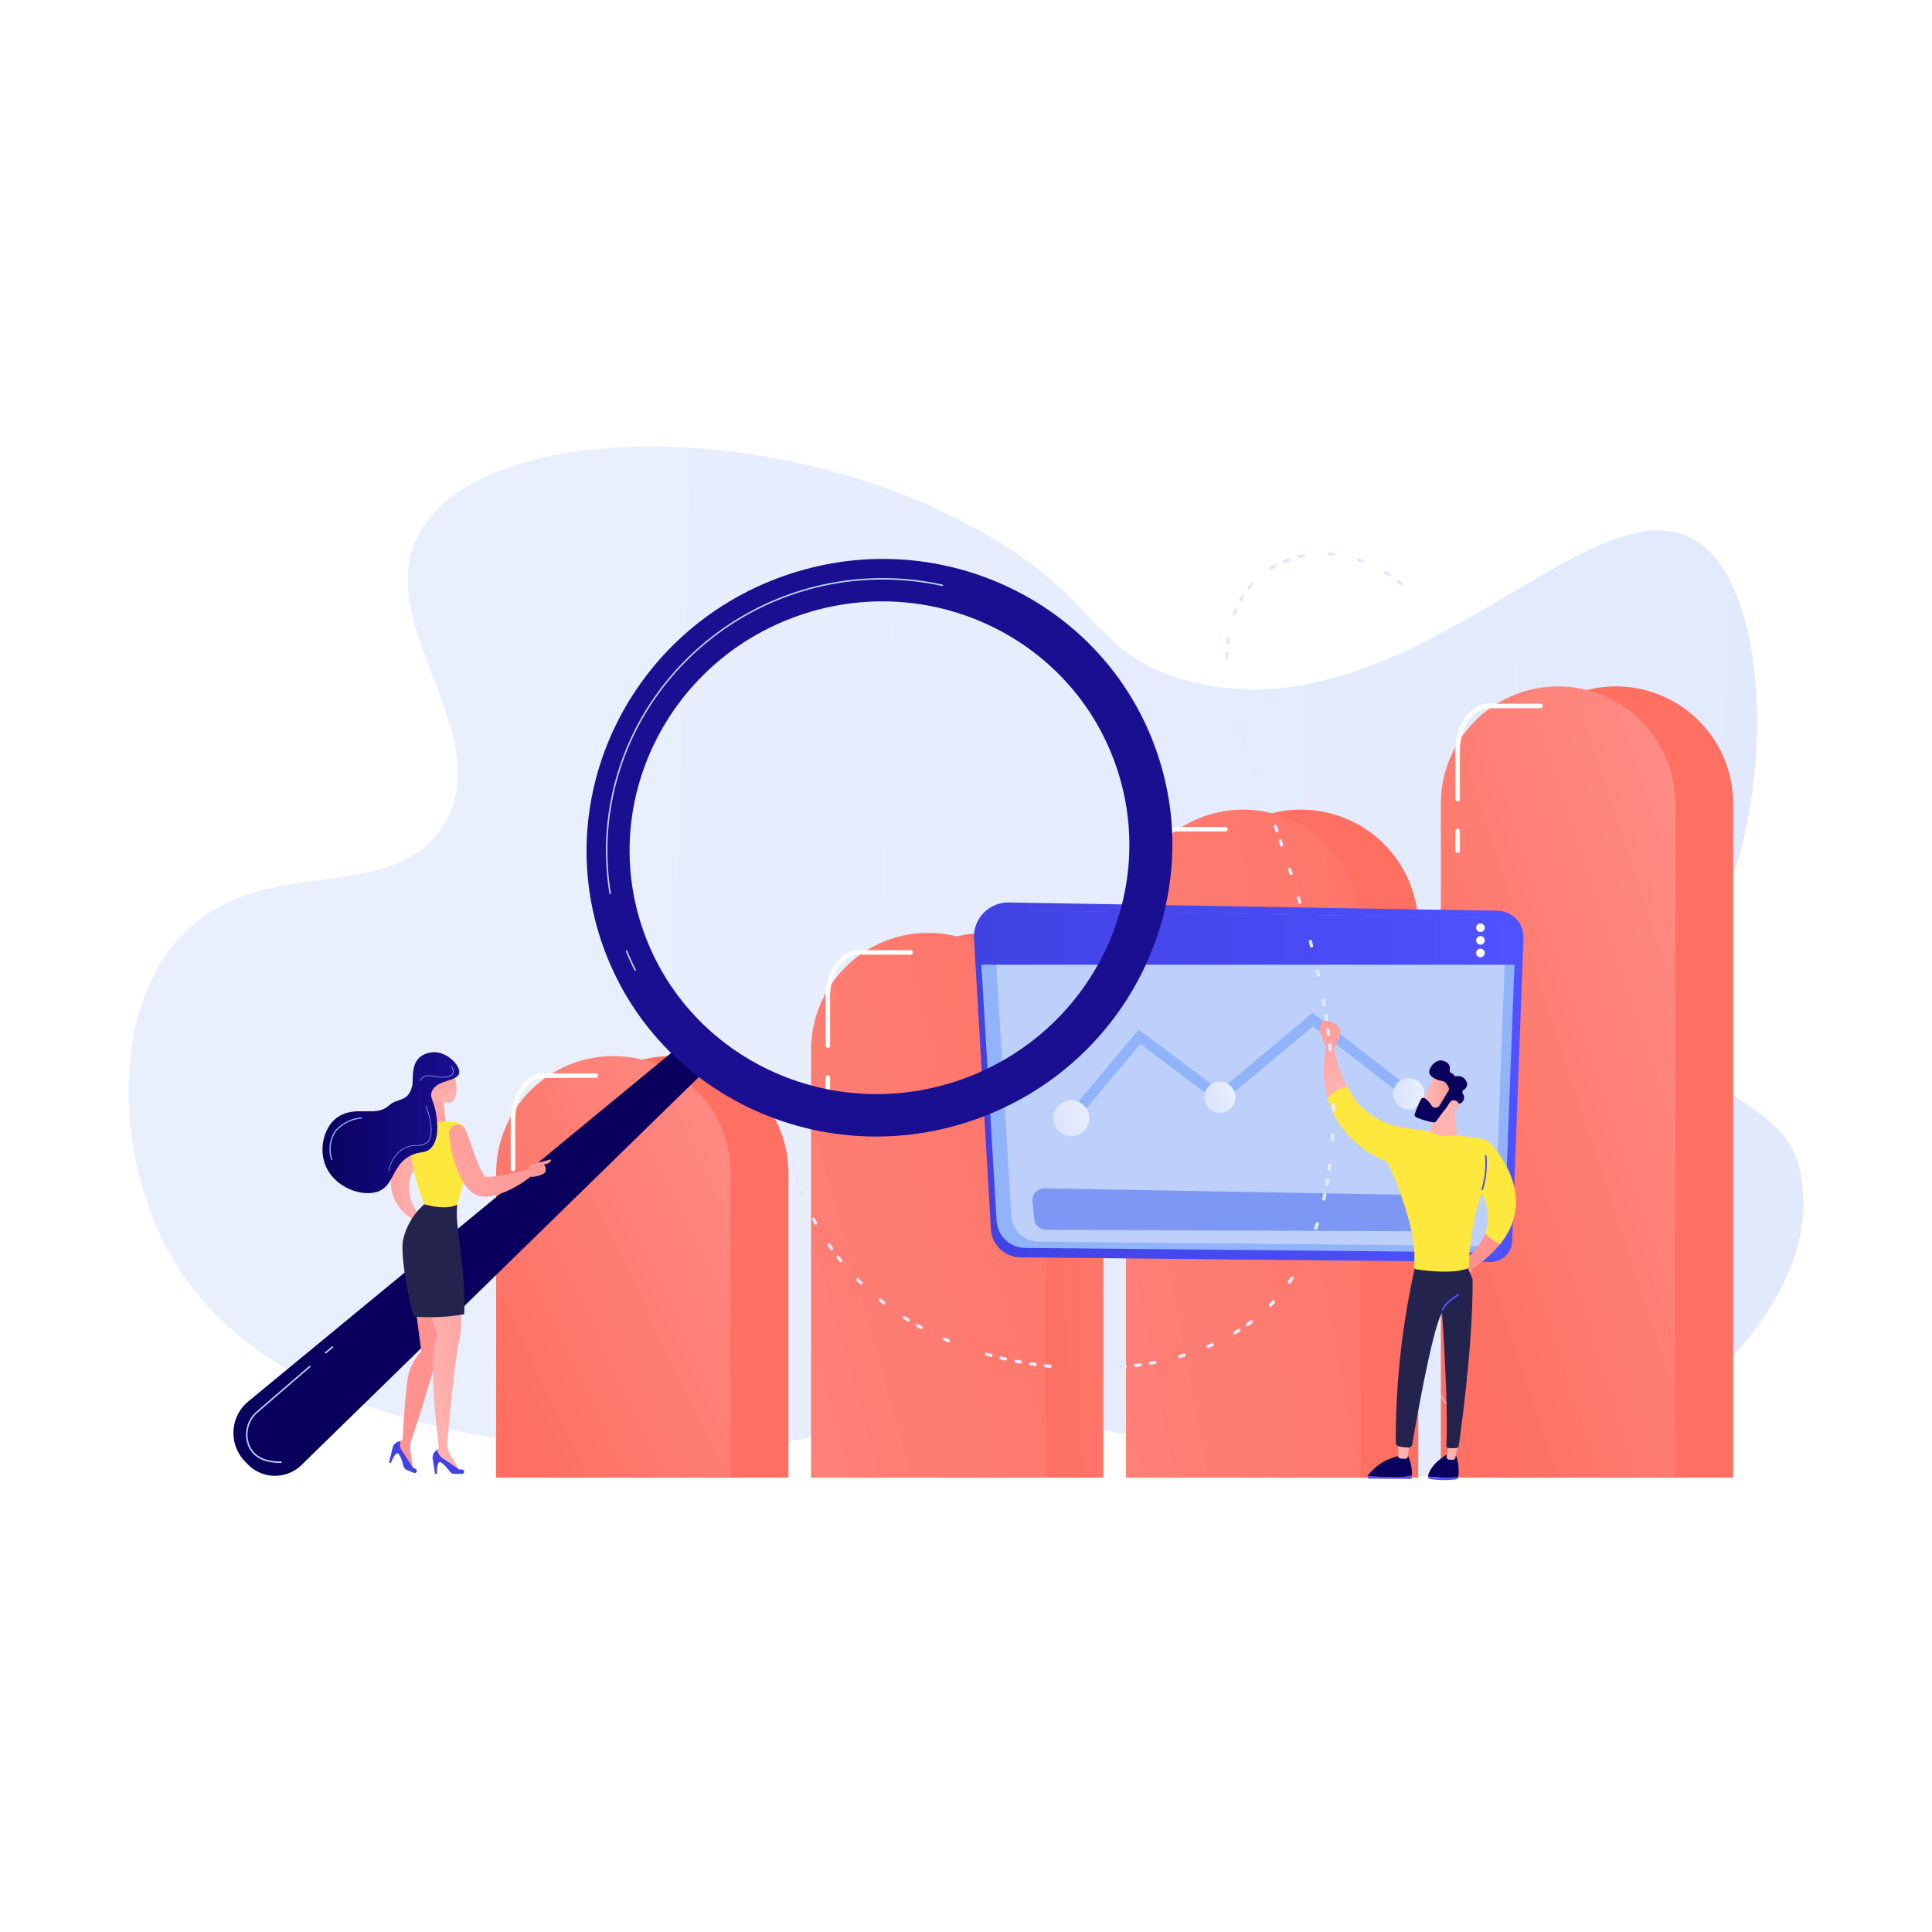 <svg xmlns="http://www.w3.org/2000/svg" xmlns:xlink="http://www.w3.org/1999/xlink" width="300" height="300" viewBox="0 0 300 300">
  <rect x="0" y="0" width="300" height="300" fill="#808080" stroke="none"/>
  <defs>
    <linearGradient id="linear-gradient" x1="1.703" y1="0.524" x2="0.272" y2="0.495" gradientUnits="objectBoundingBox">
      <stop offset="0" stop-color="#dae3fe"/>
      <stop offset="1" stop-color="#e9effd"/>
    </linearGradient>
    <linearGradient id="linear-gradient-2" x1="1.042" y1="0.488" x2="3.092" y2="0.43" gradientUnits="objectBoundingBox">
      <stop offset="0" stop-color="#fe7062"/>
      <stop offset="1" stop-color="#ff928e"/>
    </linearGradient>
    <linearGradient id="linear-gradient-3" x1="0.168" y1="0.9" x2="1.108" y2="-0.154" xlink:href="#linear-gradient-2"/>
    <linearGradient id="linear-gradient-4" x1="0.975" y1="0.48" x2="2.788" y2="0.384" xlink:href="#linear-gradient-2"/>
    <linearGradient id="linear-gradient-5" x1="0.094" y1="0.894" x2="1.252" y2="-0.108" xlink:href="#linear-gradient-2"/>
    <linearGradient id="linear-gradient-6" x1="1.022" y1="0.486" x2="2.993" y2="0.42" xlink:href="#linear-gradient-2"/>
    <linearGradient id="linear-gradient-7" x1="1.685" y1="-0.108" x2="-2.09" y2="1.915" xlink:href="#linear-gradient-2"/>
    <linearGradient id="linear-gradient-8" x1="0.696" y1="0.496" x2="2.588" y2="0.418" xlink:href="#linear-gradient-2"/>
    <linearGradient id="linear-gradient-9" x1="1.504" y1="-0.127" x2="-1.688" y2="1.971" xlink:href="#linear-gradient-2"/>
    <linearGradient id="linear-gradient-10" y1="0.5" x2="1" y2="0.5" gradientUnits="objectBoundingBox">
      <stop offset="0" stop-color="#4042e2"/>
      <stop offset="1" stop-color="#4f52ff"/>
    </linearGradient>
    <linearGradient id="linear-gradient-12" x1="0" y1="0.5" x2="1" y2="0.5" xlink:href="#linear-gradient"/>
    <linearGradient id="linear-gradient-17" x1="273.794" y1="0.5" x2="274.794" y2="0.5" gradientUnits="objectBoundingBox">
      <stop offset="0" stop-color="#09005d"/>
      <stop offset="1" stop-color="#1a0f91"/>
    </linearGradient>
    <linearGradient id="linear-gradient-18" x1="280.868" y1="-12.942" x2="277.169" y2="11.13" xlink:href="#linear-gradient-10"/>
    <linearGradient id="linear-gradient-19" x1="203.545" y1="0.5" x2="204.545" y2="0.5" gradientUnits="objectBoundingBox">
      <stop offset="0" stop-color="#ff928e"/>
      <stop offset="1" stop-color="#feb3b1"/>
    </linearGradient>
    <linearGradient id="linear-gradient-20" x1="725.144" y1="-0.843" x2="724.638" y2="2.39" xlink:href="#linear-gradient-19"/>
    <linearGradient id="linear-gradient-21" x1="192.918" y1="-5.387" x2="190.401" y2="17.679" xlink:href="#linear-gradient-10"/>
    <linearGradient id="linear-gradient-22" x1="192.625" y1="0.5" x2="193.625" y2="0.5" xlink:href="#linear-gradient-17"/>
    <linearGradient id="linear-gradient-23" x1="745.218" y1="-0.224" x2="744.703" y2="2.539" xlink:href="#linear-gradient-19"/>
    <linearGradient id="linear-gradient-24" x1="111.648" y1="-0.312" x2="109.202" y2="1.239" gradientUnits="objectBoundingBox">
      <stop offset="0" stop-color="#24234e"/>
      <stop offset="1" stop-color="#24234e"/>
    </linearGradient>
    <linearGradient id="linear-gradient-25" x1="45.6" y1="-0.048" x2="44.671" y2="2.025" gradientUnits="objectBoundingBox">
      <stop offset="0" stop-color="#ffe83e"/>
      <stop offset="1" stop-color="#ffe83e"/>
    </linearGradient>
    <linearGradient id="linear-gradient-26" x1="0.085" y1="-1.012" x2="0.524" y2="0.756" xlink:href="#linear-gradient-19"/>
    <linearGradient id="linear-gradient-27" x1="0.313" y1="-0.741" x2="0.81" y2="2.063" xlink:href="#linear-gradient-19"/>
    <linearGradient id="linear-gradient-28" x1="307.857" y1="-0.222" x2="307.039" y2="2.966" xlink:href="#linear-gradient-19"/>
    <linearGradient id="linear-gradient-29" x1="1.043" y1="0.541" x2="0.307" y2="0.485" xlink:href="#linear-gradient-19"/>
    <linearGradient id="linear-gradient-30" x1="60.149" y1="81.792" x2="61.055" y2="81.792" xlink:href="#linear-gradient-17"/>
    <linearGradient id="linear-gradient-31" x1="238.294" y1="409.328" x2="240.751" y2="406.679" xlink:href="#linear-gradient-19"/>
    <linearGradient id="linear-gradient-33" x1="493.597" y1="-0.866" x2="492.674" y2="0.839" xlink:href="#linear-gradient-10"/>
    <linearGradient id="linear-gradient-34" x1="3.934" y1="0.379" x2="5.139" y2="0.379" xlink:href="#linear-gradient-17"/>
    <linearGradient id="linear-gradient-35" x1="-1.646" y1="0.843" x2="-0.644" y2="0.843" xlink:href="#linear-gradient-17"/>
    <linearGradient id="linear-gradient-36" x1="1.169" y1="0.014" x2="2.776" y2="-1.056" xlink:href="#linear-gradient-19"/>
    <linearGradient id="linear-gradient-37" x1="1.889" y1="-0.242" x2="0.262" y2="0.699" xlink:href="#linear-gradient-19"/>
    <linearGradient id="linear-gradient-38" x1="0" y1="0.5" x2="1" y2="0.5" xlink:href="#linear-gradient-19"/>
    <linearGradient id="linear-gradient-39" x1="-103.974" y1="-1.451" x2="-104.816" y2="0.424" xlink:href="#linear-gradient-10"/>
    <linearGradient id="linear-gradient-40" x1="-172.635" y1="-32.892" x2="-173.591" y2="-31.482" xlink:href="#linear-gradient-10"/>
    <linearGradient id="linear-gradient-41" x1="0.229" y1="0.982" x2="-0.886" y2="2.415" xlink:href="#linear-gradient-24"/>
    <linearGradient id="linear-gradient-42" x1="0.477" y1="1.545" x2="0.547" y2="-0.091" xlink:href="#linear-gradient-19"/>
    <linearGradient id="linear-gradient-43" x1="3.232" y1="-4.204" x2="1.927" y2="-2.024" xlink:href="#linear-gradient-25"/>
    <linearGradient id="linear-gradient-44" x1="1.205" y1="-0.089" x2="-1.004" y2="1.396" xlink:href="#linear-gradient-19"/>
    <linearGradient id="linear-gradient-45" x1="1.763" y1="-0.515" x2="-5.935" y2="5.655" xlink:href="#linear-gradient-19"/>
    <linearGradient id="linear-gradient-46" x1="0.206" y1="-0.318" x2="0.746" y2="1.066" xlink:href="#linear-gradient-19"/>
    <linearGradient id="linear-gradient-47" x1="0" y1="0.5" x2="1" y2="0.5" xlink:href="#linear-gradient-17"/>
    <linearGradient id="linear-gradient-49" x1="0" y1="0.5" x2="1" y2="0.5" xlink:href="#linear-gradient"/>
    <linearGradient id="linear-gradient-50" x1="0" y1="0.5" x2="1" y2="0.5" xlink:href="#linear-gradient"/>
    <linearGradient id="linear-gradient-51" x1="0" y1="0.5" x2="1" y2="0.5" xlink:href="#linear-gradient"/>
    <linearGradient id="linear-gradient-55" x1="0" y1="0.5" x2="1" y2="0.5" xlink:href="#linear-gradient"/>
    <linearGradient id="linear-gradient-70" x1="0" y1="0.5" x2="1" y2="0.5" xlink:href="#linear-gradient"/>
    <linearGradient id="linear-gradient-71" x1="0" y1="0.5" x2="1" y2="0.5" xlink:href="#linear-gradient"/>
    <linearGradient id="linear-gradient-72" x1="0" y1="0.5" x2="1" y2="0.5" xlink:href="#linear-gradient"/>
    <linearGradient id="linear-gradient-79" x1="0" y1="0.5" x2="1" y2="0.5" xlink:href="#linear-gradient"/>
    <linearGradient id="linear-gradient-96" x1="0" y1="0.5" x2="1" y2="0.5" xlink:href="#linear-gradient"/>
    <linearGradient id="linear-gradient-98" x1="0" y1="0.5" x2="1" y2="0.5" xlink:href="#linear-gradient"/>
    <linearGradient id="linear-gradient-100" x1="0" y1="0.5" x2="1" y2="0.5" xlink:href="#linear-gradient"/>
    <linearGradient id="linear-gradient-111" x1="0" y1="0.5" x2="1" y2="0.5" xlink:href="#linear-gradient"/>
    <linearGradient id="linear-gradient-142" x1="0" y1="0.5" x2="1" y2="0.5" xlink:href="#linear-gradient"/>
    <linearGradient id="linear-gradient-144" x1="0" y1="0.5" x2="1" y2="0.5" xlink:href="#linear-gradient"/>
    <linearGradient id="linear-gradient-148" x1="0" y1="0.5" x2="1" y2="0.5" xlink:href="#linear-gradient"/>
    <clipPath id="clip-discover">
      <rect width="300" height="300"/>
    </clipPath>
  </defs>
  <g id="discover" clip-path="url(#clip-discover)">
    <rect width="300" height="300" fill="#fff"/>
    <g id="Illustration" transform="translate(-112.529 -316.675)">
      <path id="Path_1220" data-name="Path 1220" d="M205.114,541.957c33.4,3.388,35.973-8.7,71.633-4.276,22.23,2.754,27.784,8.262,51.32,8.2,15.72-.044,31.135-.3,44.9-10.691,3.133-2.365,23.575-18.384,18.888-37.42-2.351-9.55-13.6-9.515-16.75-19.6-2.58-8.262,2.627-14.27,6.059-23.878,6.63-18.561,5.718-46.273-4.99-53.458-16.158-10.842-45.378,31.268-79.83,21.383-14.435-4.142-12.658-12.5-31.718-23.165-32.007-17.915-77.421-16.972-86.958.356-7.8,14.183,12.7,31.573,3.564,45.617-8.292,12.75-28.509,3.52-40.984,17.463-10.682,11.939-9.387,33.827-1.782,48.112C152.315,536.6,188.6,540.281,205.114,541.957Z" transform="translate(0 0)" fill="url(#linear-gradient)"/>
      <path id="Rectangle_83" data-name="Rectangle 83" d="M18.206,0h0A18.206,18.206,0,0,1,36.413,18.206V122.86a0,0,0,0,1,0,0H0a0,0,0,0,1,0,0V18.206A18.206,18.206,0,0,1,18.206,0Z" transform="translate(345.242 423.26)" fill="url(#linear-gradient-2)"/>
      <path id="Rectangle_84" data-name="Rectangle 84" d="M18.206,0h0A18.207,18.207,0,0,1,36.413,18.207V122.86a0,0,0,0,1,0,0H0a0,0,0,0,1,0,0V18.206A18.206,18.206,0,0,1,18.206,0Z" transform="translate(336.265 423.26)" fill="url(#linear-gradient-3)"/>
      <path id="Rectangle_85" data-name="Rectangle 85" d="M18.206,0h0A18.207,18.207,0,0,1,36.413,18.207V65.457a0,0,0,0,1,0,0H0a0,0,0,0,1,0,0V18.206A18.206,18.206,0,0,1,18.206,0Z" transform="translate(198.547 480.664)" fill="url(#linear-gradient-4)"/>
      <path id="Rectangle_86" data-name="Rectangle 86" d="M18.206,0h0A18.206,18.206,0,0,1,36.413,18.206V65.457a0,0,0,0,1,0,0H0a0,0,0,0,1,0,0V18.206A18.206,18.206,0,0,1,18.206,0Z" transform="translate(189.57 480.664)" fill="url(#linear-gradient-5)"/>
      <path id="Path_1221" data-name="Path 1221" d="M1190.484,606.235a.35.35,0,0,1-.35-.35v-7.552c0-4.014,2.329-7.281,5.192-7.281h8.007a.35.35,0,1,1,0,.7h-8.007c-2.477,0-4.492,2.952-4.492,6.58v7.552A.35.35,0,0,1,1190.484,606.235Z" transform="translate(-851.609 -165.107)" fill="#fff"/>
      <path id="Path_1222" data-name="Path 1222" d="M1190.484,694.484a.35.35,0,0,1-.35-.35v-3.077a.35.35,0,1,1,.7,0v3.077A.35.35,0,0,1,1190.484,694.484Z" transform="translate(-851.609 -245.348)" fill="#fff"/>
      <path id="Path_1223" data-name="Path 1223" d="M1190.282,1082.818a14.282,14.282,0,0,1-1.86-10.991l.112.035a14.161,14.161,0,0,0,1.847,10.894Z" transform="translate(-849.918 -552.227)" fill="#dce5fe"/>
      <path id="Path_1224" data-name="Path 1224" d="M1173.27,1097.612c-4.25-5.411-1.522-12.562-1.494-12.633l.11.043c-.028.071-2.731,7.16,1.477,12.517Z" transform="translate(-836.112 -562.817)" fill="#dce5fe"/>
      <path id="Path_1225" data-name="Path 1225" d="M1159.173,1115.944a11.553,11.553,0,0,1-2.276-8.621,18.223,18.223,0,0,1,1.071-4.625l.109.045c-.032.078-3.178,7.922,1.186,13.126Z" transform="translate(-824.786 -577.084)" fill="#dce5fe"/>
      <path id="Rectangle_87" data-name="Rectangle 87" d="M18.206,0h0A18.206,18.206,0,0,1,36.413,18.206v85.519a0,0,0,0,1,0,0H0a0,0,0,0,1,0,0V18.206A18.206,18.206,0,0,1,18.206,0Z" transform="translate(296.344 442.395)" fill="url(#linear-gradient-6)"/>
      <path id="Rectangle_88" data-name="Rectangle 88" d="M18.206,0h0A18.207,18.207,0,0,1,36.413,18.207v85.519a0,0,0,0,1,0,0H0a0,0,0,0,1,0,0V18.206A18.206,18.206,0,0,1,18.206,0Z" transform="translate(287.366 442.395)" fill="url(#linear-gradient-7)"/>
      <path id="Path_1226" data-name="Path 1226" d="M939.462,704.464a.35.35,0,0,1-.35-.35v-7.551c0-4.015,2.329-7.281,5.192-7.281h8.007a.35.35,0,1,1,0,.7H944.3c-2.477,0-4.492,2.952-4.492,6.58v7.551A.35.35,0,0,1,939.462,704.464Z" transform="translate(-649.484 -244.2)" fill="#fff"/>
      <path id="Path_1227" data-name="Path 1227" d="M939.462,792.712a.35.35,0,0,1-.35-.35v-3.077a.35.35,0,1,1,.7,0v3.077A.35.35,0,0,1,939.462,792.712Z" transform="translate(-649.484 -324.441)" fill="#fff"/>
      <path id="Rectangle_89" data-name="Rectangle 89" d="M18.206,0h0A18.206,18.206,0,0,1,36.413,18.206V84.591a0,0,0,0,1,0,0H0a0,0,0,0,1,0,0V18.206A18.206,18.206,0,0,1,18.206,0Z" transform="translate(247.446 461.529)" fill="url(#linear-gradient-8)"/>
      <path id="Rectangle_90" data-name="Rectangle 90" d="M18.206,0h0A18.206,18.206,0,0,1,36.413,18.206V84.591a0,0,0,0,1,0,0H0a0,0,0,0,1,0,0V18.206A18.206,18.206,0,0,1,18.206,0Z" transform="translate(238.468 461.529)" fill="url(#linear-gradient-9)"/>
      <path id="Path_1228" data-name="Path 1228" d="M688.438,802.691a.35.35,0,0,1-.35-.35v-7.552c0-4.015,2.329-7.28,5.192-7.28h8.007a.35.35,0,0,1,0,.7H693.28c-2.477,0-4.492,2.952-4.492,6.58v7.552A.35.35,0,0,1,688.438,802.691Z" transform="translate(-447.359 -323.294)" fill="#fff"/>
      <path id="Path_1229" data-name="Path 1229" d="M688.438,890.94a.35.35,0,0,1-.35-.35v-3.077a.35.35,0,1,1,.7,0v3.077A.35.35,0,0,1,688.438,890.94Z" transform="translate(-447.359 -403.535)" fill="#fff"/>
      <path id="Path_1230" data-name="Path 1230" d="M437.416,900.918a.35.35,0,0,1-.35-.35v-7.552c0-4.015,2.329-7.281,5.193-7.281h8.007a.35.35,0,1,1,0,.7h-8.007c-2.477,0-4.492,2.952-4.492,6.58v7.552A.35.35,0,0,1,437.416,900.918Z" transform="translate(-245.236 -402.386)" fill="#fff"/>
      <path id="Path_1231" data-name="Path 1231" d="M437.416,989.167a.35.35,0,0,1-.35-.35V985.74a.35.35,0,0,1,.7,0v3.077A.35.35,0,0,1,437.416,989.167Z" transform="translate(-245.236 -482.628)" fill="#fff"/>
      <path id="Path_1232" data-name="Path 1232" d="M887.7,750.791l-76-1.284a5.326,5.326,0,0,0-5.334,5.7l2.616,44.986a4.634,4.634,0,0,0,4.533,4.414l73.052.722a3.37,3.37,0,0,0,3.364-3.283l1.748-46.951A4.106,4.106,0,0,0,887.7,750.791Z" transform="translate(-542.588 -292.694)" fill="url(#linear-gradient-10)"/>
      <path id="Path_1233" data-name="Path 1233" d="M890.491,756.933l-74.014-1.222a5.119,5.119,0,0,0-5.195,5.423l2.548,42.8a4.465,4.465,0,0,0,4.415,4.2l71.146.687a3.247,3.247,0,0,0,3.276-3.123l1.7-44.669A3.945,3.945,0,0,0,890.491,756.933Z" transform="translate(-546.548 -297.689)" fill="#91b3fa"/>
      <path id="Path_1234" data-name="Path 1234" d="M899.025,764.747l-70.479-1.164a4.875,4.875,0,0,0-4.946,5.164l2.426,40.755a4.252,4.252,0,0,0,4.2,4l67.748.654a3.092,3.092,0,0,0,3.12-2.974l1.621-42.535A3.757,3.757,0,0,0,899.025,764.747Z" transform="translate(-556.467 -304.028)" fill="#bdd0fb"/>
      <path id="Path_1235" data-name="Path 1235" d="M815.509,755.529l74.325,1.227a3.962,3.962,0,0,1,3.893,4.112l-.12,3.149H810.474l-.181-3.043A5.14,5.14,0,0,1,815.509,755.529Z" transform="translate(-545.752 -297.543)" fill="url(#linear-gradient-10)"/>
      <path id="Path_1236" data-name="Path 1236" d="M1206.661,766.881a.668.668,0,1,0,.668-.668A.668.668,0,0,0,1206.661,766.881Z" transform="translate(-864.916 -306.146)" fill="#fff"/>
      <path id="Path_1237" data-name="Path 1237" d="M1206.661,776.937a.668.668,0,1,0,.668-.669A.668.668,0,0,0,1206.661,776.937Z" transform="translate(-864.916 -314.242)" fill="#fff"/>
      <path id="Path_1238" data-name="Path 1238" d="M1206.661,786.992a.668.668,0,1,0,.668-.668A.668.668,0,0,0,1206.661,786.992Z" transform="translate(-864.916 -322.339)" fill="#fff"/>
      <path id="Path_1239" data-name="Path 1239" d="M854.826,977.4l64.844,1.151a1.873,1.873,0,0,1,1.816,2.168l-.286,1.789a1.873,1.873,0,0,1-1.857,1.577l-64.273-.253a1.873,1.873,0,0,1-1.855-1.675l-.285-2.686A1.873,1.873,0,0,1,854.826,977.4Z" transform="translate(-580.083 -476.197)" fill="#7d97f4"/>
      <path id="Path_1240" data-name="Path 1240" d="M881.963,854.361l-1.253-1.05,11.1-13.255,12.578,9.476,14.428-12.064,15.422,11.914-1,1.294-14.382-11.11-14.416,12.053L892.068,842.3Z" transform="translate(-602.459 -363.521)" fill="#91b3fa"/>
      <circle id="Ellipse_13" data-name="Ellipse 13" cx="2.794" cy="2.794" r="2.794" transform="translate(275.227 488.803) rotate(-22.5)" fill="url(#linear-gradient-12)"/>
      <circle id="Ellipse_14" data-name="Ellipse 14" cx="2.418" cy="2.418" r="2.418" transform="translate(287.063 475.237)" fill="url(#linear-gradient-12)"/>
      <circle id="Ellipse_15" data-name="Ellipse 15" cx="2.418" cy="2.418" r="2.418" transform="translate(298.798 485.746) rotate(-22.5)" fill="url(#linear-gradient-12)"/>
      <path id="Path_1241" data-name="Path 1241" d="M1068.87,832.855a2.418,2.418,0,1,1-2.418-2.418A2.418,2.418,0,0,1,1068.87,832.855Z" transform="translate(-750.072 -357.859)" fill="url(#linear-gradient-12)"/>
      <circle id="Ellipse_16" data-name="Ellipse 16" cx="2.418" cy="2.418" r="2.418" transform="translate(328.864 484.09)" fill="url(#linear-gradient-12)"/>
      <path id="Path_1242" data-name="Path 1242" d="M1168.271,1192.347a.413.413,0,0,1,.011-.108c.538-2.132,3.206-3.459,3.206-3.459l1.057.083a7.332,7.332,0,0,1,.432,3.544c0,.014-.007.028-.011.042A25.091,25.091,0,0,1,1168.271,1192.347Z" transform="translate(-834.004 -646.398)" fill="url(#linear-gradient-17)"/>
      <path id="Path_1243" data-name="Path 1243" d="M1172.967,1207.194a.458.458,0,0,1-.335.339,14.516,14.516,0,0,1-4.041-.057.385.385,0,0,1-.319-.384A25.113,25.113,0,0,0,1172.967,1207.194Z" transform="translate(-834.004 -661.143)" fill="url(#linear-gradient-18)"/>
      <path id="Path_1244" data-name="Path 1244" d="M1197.032,1013.377a9.855,9.855,0,0,0,2.291,1.675,19.024,19.024,0,0,1-4.188,3.724l-.518,1.163-1.66-1.99A9.012,9.012,0,0,0,1197.032,1013.377Z" transform="translate(-853.882 -505.163)" fill="url(#linear-gradient-19)"/>
      <path id="Path_1245" data-name="Path 1245" d="M1184.956,1181.12l-.448,2.156a.353.353,0,0,1-.3.29,2.975,2.975,0,0,1-.694-.011.443.443,0,0,1-.351-.521l.311-1.914Z" transform="translate(-845.99 -640.231)" fill="url(#linear-gradient-20)"/>
      <path id="Path_1246" data-name="Path 1246" d="M1124.848,1206.274a6.317,6.317,0,0,0,2.084-.3c0,.116,0,.234,0,.357a.23.23,0,0,1-.22.234l-6.413-.042a.293.293,0,0,1-.235-.426C1120.9,1206.169,1123.042,1206.324,1124.848,1206.274Z" transform="translate(-795.161 -660.245)" fill="url(#linear-gradient-21)"/>
      <path id="Path_1247" data-name="Path 1247" d="M1120.183,1193.622a.267.267,0,0,1,.025-.048,8.172,8.172,0,0,1,4.859-3.051l1.367-.043a6.561,6.561,0,0,1,.62,3.019,6.309,6.309,0,0,1-2.084.3C1123.165,1193.847,1121.024,1193.692,1120.183,1193.622Z" transform="translate(-795.284 -647.767)" fill="url(#linear-gradient-22)"/>
      <path id="Path_1248" data-name="Path 1248" d="M1146.253,1178.473c-.015.1-.2,1.651-.275,2.251a.3.3,0,0,1-.251.269,3.129,3.129,0,0,1-.939-.014.4.4,0,0,1-.307-.406v-2.432Z" transform="translate(-814.849 -637.832)" fill="url(#linear-gradient-23)"/>
      <path id="Path_1249" data-name="Path 1249" d="M1145.819,1034.724a121.737,121.737,0,0,0-3.238,28.3.611.611,0,0,0,.484.6,7.111,7.111,0,0,0,1.529.177.566.566,0,0,0,.54-.473c.462-2.712,3.116-17.988,4.628-20.468,0,0,.995,13.606.677,20.665a.334.334,0,0,0,.3.348,5.626,5.626,0,0,0,1.228,0,.448.448,0,0,0,.4-.38c.329-2.295,2.225-15.956,2.145-25.8a14.971,14.971,0,0,0-1.468-2.968Z" transform="translate(-813.318 -522.352)" fill="url(#linear-gradient-24)"/>
      <path id="Path_1250" data-name="Path 1250" d="M1091.339,896.176a11.252,11.252,0,0,0,7.76,6.181c3.609.68,10.091,1.521,12.7,1.849a3.191,3.191,0,0,1,2.016,1.082c2.047,2.37,6.54,8.857,1.252,15.393a9.857,9.857,0,0,1-2.291-1.675,8.08,8.08,0,0,0-.593-6.341,6.043,6.043,0,0,1-.157.607,37.6,37.6,0,0,0-1.776,10.836.339.339,0,0,1-.213.317c-2.224.891-6.506.361-7.943.147a.483.483,0,0,1-.4-.549c.705-5.11-2.915-13.517-3.871-15.622a1.4,1.4,0,0,0-.695-.695c-5.468-2.474-7.845-6.281-8.808-9.711A5.228,5.228,0,0,1,1091.339,896.176Z" transform="translate(-769.621 -410.793)" fill="url(#linear-gradient-25)"/>
      <path id="Path_1251" data-name="Path 1251" d="M1085.847,873.439a16.6,16.6,0,0,1-.26-7.76h1.246a20.172,20.172,0,0,0,2.04,5.941A5.228,5.228,0,0,0,1085.847,873.439Z" transform="translate(-767.156 -386.236)" fill="url(#linear-gradient-26)"/>
      <path id="Path_1252" data-name="Path 1252" d="M1083.7,848.851s1.9-2.456,1.28-3.736-2.729-1.155-2.729-1.155l-.3,1a1.26,1.26,0,0,0,.03.8l1.167,3.085Z" transform="translate(-764.46 -368.745)" fill="url(#linear-gradient-27)"/>
      <path id="Path_1253" data-name="Path 1253" d="M1173.307,911.65l.429,4.38a5.479,5.479,0,0,1-4.256-.522l1.26-3.98Z" transform="translate(-834.978 -423.153)" fill="url(#linear-gradient-28)"/>
      <path id="Path_1254" data-name="Path 1254" d="M1164.107,885.773c-.059.056-2.5,4.854-2.5,4.854l2.769,1.337,2.991-4.2S1165.1,884.838,1164.107,885.773Z" transform="translate(-828.636 -402.267)" fill="url(#linear-gradient-29)"/>
      <path id="Path_1255" data-name="Path 1255" d="M1162.96,879.671a.442.442,0,0,1-.033.388l-1.381,2.3a.431.431,0,0,1-.076.094.725.725,0,0,1-1.162-.008,3.9,3.9,0,0,0-1.091-1.18.441.441,0,0,0-.6.2,16.5,16.5,0,0,0-.945,2.242.44.44,0,0,0,.256.539,12.239,12.239,0,0,0,2.653.774.441.441,0,0,0,.417-.178c.423-.58,1.616-2.2,2.023-2.6.378-.377,1.076-.235,1.391-.144a.444.444,0,0,0,.353-.046.973.973,0,0,0,.366-1.481.442.442,0,0,1,.137-.6.977.977,0,0,0,.374-1.386,1.377,1.377,0,0,0-1.492-.73.459.459,0,0,1-.481-.267.292.292,0,0,0-.228-.18.429.429,0,0,1-.347-.5,1.131,1.131,0,0,0-.632-1.3c-1.195-.657-2.242.414-2.508,1.317s1.07,1.542,1.91,1.649C1162.485,878.645,1162.823,879.319,1162.96,879.671Z" transform="translate(-825.457 -394.062)" fill="url(#linear-gradient-30)"/>
      <path id="Path_1256" data-name="Path 1256" d="M1182.554,908.648s.531-1.555,1.211-1.5,1.215.735.373,1.5C1183.089,909.594,1182.554,908.648,1182.554,908.648Z" transform="translate(-845.505 -419.628)" fill="url(#linear-gradient-31)"/>
      <path id="Path_1257" data-name="Path 1257" d="M1211.017,956.259a13.847,13.847,0,0,0,.568-5.445l-.247.028a13.579,13.579,0,0,1-.554,5.332Z" transform="translate(-868.235 -454.787)" fill="url(#linear-gradient-10)"/>
      <path id="Path_1258" data-name="Path 1258" d="M1179.557,1064.3a.124.124,0,0,0,.12-.093c.274-1.055,2.322-2.214,2.342-2.226a.124.124,0,1,0-.122-.217c-.088.049-2.161,1.223-2.461,2.38a.124.124,0,0,0,.089.151A.12.12,0,0,0,1179.557,1064.3Z" transform="translate(-842.991 -544.111)" fill="url(#linear-gradient-33)"/>
      <path id="Path_1259" data-name="Path 1259" d="M286.482,859.03l-68.121,56.135a6.351,6.351,0,0,0-.534,9.309l.422.438a5.9,5.9,0,0,0,8.375.127l63.494-62Z" transform="translate(-67.271 -380.883)" fill="url(#linear-gradient-34)"/>
      <path id="Path_1260" data-name="Path 1260" d="M528.085,478.3c-23.722,8.4-36.268,34.086-28.024,57.379s34.158,35.371,57.88,26.975,36.268-34.085,28.024-57.379S551.807,469.9,528.085,478.3Zm27.663,78.158c-20.237,7.163-42.344-3.14-49.377-23.012s3.67-41.788,23.907-48.95,42.344,3.14,49.378,23.012S575.985,549.291,555.748,556.454Z" transform="translate(-293.92 -72.165)" fill="url(#linear-gradient-35)"/>
      <path id="Path_1261" data-name="Path 1261" d="M517.518,551.841a.117.117,0,0,1-.1-.064c-.479-.949-.927-1.93-1.331-2.916a.117.117,0,1,1,.216-.089c.4.98.848,1.956,1.324,2.9a.117.117,0,0,1-.052.157A.114.114,0,0,1,517.518,551.841Zm-3.88-11.9a.117.117,0,0,1-.115-.1,41.017,41.017,0,0,1-.488-8.71,41.9,41.9,0,0,1,8.244-22.859,43.227,43.227,0,0,1,43.953-16.39.117.117,0,1,1-.051.228,42.993,42.993,0,0,0-43.714,16.3,41.674,41.674,0,0,0-8.2,22.732,40.79,40.79,0,0,0,.484,8.661.117.117,0,0,1-.1.134Z" transform="translate(-306.364 -84.434)" fill="#bdd0fb"/>
      <path id="Path_1262" data-name="Path 1262" d="M231.38,1133.993c-2.62,0-4.317-.914-5.045-2.718a4.745,4.745,0,0,1,1.4-5.342l8.093-6.984a.117.117,0,0,1,.153.177l-8.093,6.984a4.512,4.512,0,0,0-1.331,5.077c.7,1.725,2.339,2.591,4.91,2.571h0a.117.117,0,0,1,0,.234Z" transform="translate(-75.294 -590.148)" fill="#bdd0fb"/>
      <path id="Path_1263" data-name="Path 1263" d="M289.088,1104.365a.117.117,0,0,1-.076-.205l1.049-.905a.117.117,0,0,1,.153.177l-1.049.905A.117.117,0,0,1,289.088,1104.365Z" transform="translate(-125.989 -577.51)" fill="#bdd0fb"/>
      <path id="Path_1264" data-name="Path 1264" d="M352.37,1064.379l-3.947.987.987,7.4a8.4,8.4,0,0,0-1.973,3.454c-.493,1.973-.948,10.259-.948,10.259l-.936.566-.114.473,2.725,3.663-.452-2.916c-.072-.463.053-1.4.013-1.421,1.48-3.947,4.646-15.065,4.646-15.065Z" transform="translate(-171.456 -546.23)" fill="url(#linear-gradient-36)"/>
      <path id="Path_1265" data-name="Path 1265" d="M369.942,1059.018c-.043,0-.085,0-.128,0,.191-2.379,1.062-12.851,1.935-16.776.987-4.44-1.48-13.321-1.48-13.321l-4.44,4.44,2.467,8.387c-1.69,2.536.276,17.386.233,17.379l0,.033-.644.885.078.48,3.932,2.32-1.547-2.512A2.824,2.824,0,0,1,369.942,1059.018Z" transform="translate(-187.875 -517.679)" fill="url(#linear-gradient-37)"/>
      <path id="Path_1266" data-name="Path 1266" d="M345.424,927.828s-8.645,9.744,0,14.739l.881-.638s-4.292-4.11,0-9.141Z" transform="translate(-168.352 -436.279)" fill="url(#linear-gradient-38)"/>
      <path id="Path_1267" data-name="Path 1267" d="M379.39,1189.523h-1.255a.754.754,0,0,1-.6-.294c-.391-.508-1.2-1.5-1.589-1.526-.522-.035-.455,1.82-.455,1.82H375.2l-.371-2.3a1.364,1.364,0,0,1,.716-1.426h0a1.929,1.929,0,0,0,.766,1.272c.647.39,2.631,1.787,2.631,1.787a1.8,1.8,0,0,1,.51.013A.332.332,0,0,1,379.39,1189.523Z" transform="translate(-195.108 -643.992)" fill="url(#linear-gradient-39)"/>
      <path id="Path_1268" data-name="Path 1268" d="M343.957,1183.831l-1.157-.487a.755.755,0,0,1-.439-.5c-.163-.62-.526-1.849-.873-2.023-.467-.235-1.125,1.5-1.125,1.5l-.27-.113.552-2.268a1.365,1.365,0,0,1,1.213-1.037h0a1.929,1.929,0,0,0,.213,1.47c.445.61,1.733,2.668,1.733,2.668a1.8,1.8,0,0,1,.465.21A.332.332,0,0,1,343.957,1183.831Z" transform="translate(-167.153 -638.444)" fill="url(#linear-gradient-40)"/>
      <path id="Path_1269" data-name="Path 1269" d="M359.286,990.1a15.9,15.9,0,0,0,.067,3.334c.213,2.445,1.229,8.185,1.022,13.677a29.981,29.981,0,0,1-7.908.354s-2.118-8.574-1.6-11.834a10.435,10.435,0,0,1,3.315-5.6Z" transform="translate(-175.762 -486.367)" fill="url(#linear-gradient-41)"/>
      <path id="Path_1270" data-name="Path 1270" d="M371.063,897.48l.353,4.152h-3.354l.834-6.337Z" transform="translate(-189.673 -410.083)" fill="url(#linear-gradient-42)"/>
      <path id="Path_1271" data-name="Path 1271" d="M358.42,924.382c1.158-.064,3.746-.182,5.58-.082a2.13,2.13,0,0,1,1.972,1.692l.447,2.143a5.165,5.165,0,0,1-.073,2.411l-1.8,6.594s-1.6.96-5.105-.067c0,0-3.081-7.346-1.82-12.045A.873.873,0,0,1,358.42,924.382Z" transform="translate(-181.025 -433.407)" fill="url(#linear-gradient-43)"/>
      <path id="Path_1272" data-name="Path 1272" d="M390.459,927.4c.494,1.3.94,2.667,1.42,3.945.244.64.491,1.267.756,1.843.134.287.281.551.416.79a3.5,3.5,0,0,0,.366.524c.016.013-.036.024-.054.025s.334.057.44.074l.413,0a14.4,14.4,0,0,0,1.935-.266c1.356-.253,2.766-.608,4.214-.877l.011,0a.51.51,0,0,1,.43.885,14.848,14.848,0,0,1-1.845,1.347c-.323.2-.652.391-.986.577s-.682.349-1.037.511a12.053,12.053,0,0,1-2.3.782c-.223.037-.444.077-.674.107a7.722,7.722,0,0,1-.774.015c-.15-.015-.3-.033-.45-.055a2,2,0,0,1-.236-.042c-.1-.031-.205-.065-.306-.1a3.188,3.188,0,0,1-.519-.263c-.142-.094-.272-.192-.4-.293a5.383,5.383,0,0,1-1.008-1.167,9.244,9.244,0,0,1-.635-1.125,15.359,15.359,0,0,1-.874-2.21,20.62,20.62,0,0,1-.913-4.475,1.344,1.344,0,0,1,2.594-.594Z" transform="translate(-205.6 -435.197)" fill="url(#linear-gradient-44)"/>
      <path id="Path_1273" data-name="Path 1273" d="M449.785,956.542l.6-1.421,3.151-.785s.252.546-1.071.785a1.155,1.155,0,0,1,.22,1.137C452.431,956.872,449.753,957.488,449.785,956.542Z" transform="translate(-255.477 -457.623)" fill="url(#linear-gradient-45)"/>
      <path id="Path_1274" data-name="Path 1274" d="M375.165,879.131c.12.071,1.064,3.4.273,4.795s-3.206-.168-3.86-2.186S371.975,877.249,375.165,879.131Z" transform="translate(-192.355 -396.528)" fill="url(#linear-gradient-46)"/>
      <path id="Path_1275" data-name="Path 1275" d="M301,873.977c-.542,2.654-2.337,1.928-3.608,3.109-2.06,1.914-5.008-.059-7.873,1.754-2.069,1.309-3.065,4.659-2.073,7.363,1.375,3.746,6.073,5.286,8.508,4.145,2.327-1.09,2-4.356,5.127-5.618,1.329-.536,1.986-.188,2.781-.982,1.394-1.39,1.018-4.088.873-5.127-.314-2.255-1.07-2.663-.709-3.654.7-1.928,3.981-1.53,4.254-2.891.249-1.239-2.127-3.588-4.363-3.218C300.463,869.432,301.246,872.795,301,873.977Z" transform="translate(-124.454 -388.766)" fill="url(#linear-gradient-47)"/>
      <path id="Path_1276" data-name="Path 1276" d="M293.046,927.416a.09.09,0,0,1-.088-.069,5.218,5.218,0,0,1,.6-4.482,6.15,6.15,0,0,1,4.128-2.072.092.092,0,0,1,.1.085.091.091,0,0,1-.085.1,5.957,5.957,0,0,0-3.994,2,5.047,5.047,0,0,0-.566,4.331.091.091,0,0,1-.067.109Z" transform="translate(-129.015 -430.613)" fill="#91b3fa"/>
      <path id="Path_1277" data-name="Path 1277" d="M339.7,921.612h-.011a.046.046,0,0,1-.033-.055,5.236,5.236,0,0,1,2.25-3.417,4.447,4.447,0,0,1,2.133-.523,2.4,2.4,0,0,0,1.574-.446c.884-.786.833-2.676-.152-5.616a.045.045,0,0,1,.086-.029c1,2.979,1.04,4.9.126,5.713a2.462,2.462,0,0,1-1.629.469,4.375,4.375,0,0,0-2.093.512,5.15,5.15,0,0,0-2.207,3.362A.045.045,0,0,1,339.7,921.612Z" transform="translate(-166.796 -423.125)" fill="#91b3fa"/>
      <path id="Path_1278" data-name="Path 1278" d="M365.02,882.167l-.015,0a.046.046,0,0,1-.028-.058c.343-1.02,1.331-.869,2.378-.708a4.6,4.6,0,0,0,1.929.035c.434-.129.691-.328.766-.592a1.232,1.232,0,0,0-.323-.957.045.045,0,1,1,.067-.061,1.3,1.3,0,0,1,.343,1.042c-.084.3-.362.517-.827.655a4.666,4.666,0,0,1-1.968-.032c-1.051-.161-1.96-.3-2.278.647A.046.046,0,0,1,365.02,882.167Z" transform="translate(-187.187 -397.614)" fill="#91b3fa"/>
      <path id="Path_1279" data-name="Path 1279" d="M1278.227,459.257a1.746,1.746,0,0,1-.8-.183l.026-.052a2.69,2.69,0,0,0,2.478-.412,14.29,14.29,0,0,0,1.39-1.068,8.4,8.4,0,0,1,2.4-1.578,2.531,2.531,0,0,1,1.267-.166,1.426,1.426,0,0,1,1.047.7l-.051.027a1.369,1.369,0,0,0-1.006-.666,2.479,2.479,0,0,0-1.238.163,8.355,8.355,0,0,0-2.381,1.568,14.345,14.345,0,0,1-1.4,1.072A3.419,3.419,0,0,1,1278.227,459.257Z" transform="translate(-921.9 -56.179)" fill="url(#linear-gradient-12)"/>
      <path id="Path_1280" data-name="Path 1280" d="M661.517,955.978l.151.679v0a.234.234,0,0,1-.456.1h0l-.153-.689a.234.234,0,1,1,.456-.1Z" transform="translate(-425.592 -458.794)" fill="url(#linear-gradient-49)"/>
      <path id="Path_1281" data-name="Path 1281" d="M664.4,967.6l.2.667v0a.235.235,0,1,1-.45.134h0l-.2-.676a.234.234,0,1,1,.449-.133Z" transform="translate(-427.914 -468.161)" fill="url(#linear-gradient-50)"/>
      <path id="Path_1282" data-name="Path 1282" d="M668.085,978.982l.244.652,0,0a.235.235,0,1,1-.441.165h0l-.247-.661a.235.235,0,1,1,.441-.165Z" transform="translate(-430.885 -477.342)" fill="url(#linear-gradient-51)"/>
      <path id="Path_1283" data-name="Path 1283" d="M672.536,990.093l.287.634,0,0a.236.236,0,0,1-.43.195h0l-.29-.643a.236.236,0,0,1,.43-.194Z" transform="translate(-434.472 -486.3)" fill="url(#linear-gradient-49)"/>
      <path id="Path_1284" data-name="Path 1284" d="M677.708,1000.887l.327.615,0,0a.237.237,0,0,1-.419.223h0l-.331-.623a.237.237,0,1,1,.418-.222Z" transform="translate(-438.64 -495.002)" fill="url(#linear-gradient-12)"/>
      <path id="Path_1285" data-name="Path 1285" d="M683.558,1011.331l.365.593,0,0a.238.238,0,1,1-.405.249h0l-.369-.6a.238.238,0,1,1,.4-.249Z" transform="translate(-443.356 -503.421)" fill="url(#linear-gradient-12)"/>
      <path id="Path_1286" data-name="Path 1286" d="M690.044,1021.392l.4.57,0,0a.239.239,0,0,1-.391.274h0l-.4-.577a.238.238,0,1,1,.39-.274Z" transform="translate(-448.583 -511.533)" fill="url(#linear-gradient-55)"/>
      <path id="Path_1287" data-name="Path 1287" d="M697.123,1031.046l.433.545,0,0a.239.239,0,1,1-.375.3h0l-.438-.552a.239.239,0,1,1,.375-.3Z" transform="translate(-454.289 -519.315)" fill="url(#linear-gradient-12)"/>
      <path id="Path_1288" data-name="Path 1288" d="M704.753,1040.264l.464.519,0,0a.24.24,0,0,1-.358.32h0l-.469-.526a.24.24,0,1,1,.358-.32Z" transform="translate(-460.438 -526.746)" fill="url(#linear-gradient-12)"/>
      <path id="Path_1289" data-name="Path 1289" d="M712.9,1049.034l.493.493,0,0a.241.241,0,0,1-.341.341h0l-.5-.5a.241.241,0,0,1,.341-.34Z" transform="translate(-467.008 -533.815)" fill="url(#linear-gradient-12)"/>
      <path id="Path_1290" data-name="Path 1290" d="M721.538,1057.33l.52.464,0,0a.242.242,0,1,1-.322.361h0l-.526-.47a.242.242,0,0,1,.322-.36Z" transform="translate(-473.967 -540.503)" fill="url(#linear-gradient-12)"/>
      <path id="Path_1291" data-name="Path 1291" d="M730.624,1065.131l.545.435,0,0a.243.243,0,1,1-.3.38h0l-.552-.44a.242.242,0,0,1,.3-.379Z" transform="translate(-481.29 -546.791)" fill="url(#linear-gradient-12)"/>
      <path id="Path_1292" data-name="Path 1292" d="M740.13,1072.415l.568.4,0,0a.244.244,0,0,1-.282.4h0l-.575-.409a.243.243,0,1,1,.282-.4Z" transform="translate(-488.952 -552.663)" fill="url(#linear-gradient-12)"/>
      <path id="Path_1293" data-name="Path 1293" d="M750.027,1079.158l.59.371,0,0a.244.244,0,1,1-.26.413h0l-.6-.376a.244.244,0,1,1,.26-.413Z" transform="translate(-496.929 -558.098)" fill="url(#linear-gradient-49)"/>
      <path id="Path_1294" data-name="Path 1294" d="M760.274,1085.349l.608.34,0,0a.245.245,0,0,1-.239.428h0l-.615-.344a.245.245,0,0,1,.239-.427Z" transform="translate(-505.188 -563.089)" fill="url(#linear-gradient-12)"/>
      <path id="Path_1295" data-name="Path 1295" d="M770.828,1091l.625.309h0a.246.246,0,0,1-.218.441h0l-.631-.312a.246.246,0,1,1,.218-.44Z" transform="translate(-513.694 -567.646)" fill="url(#linear-gradient-12)"/>
      <path id="Path_1296" data-name="Path 1296" d="M781.654,1096.12l.64.277h0a.247.247,0,0,1-.2.453h0l-.646-.281a.247.247,0,0,1,.2-.452Z" transform="translate(-522.418 -571.77)" fill="url(#linear-gradient-12)"/>
      <path id="Path_1297" data-name="Path 1297" d="M792.715,1100.7l.652.247h0a.248.248,0,0,1-.175.463h0l-.658-.25a.247.247,0,0,1,.176-.462Z" transform="translate(-531.333 -575.465)" fill="url(#linear-gradient-55)"/>
      <path id="Path_1298" data-name="Path 1298" d="M803.98,1104.763l.663.217h0a.248.248,0,0,1-.154.472h0l-.669-.219a.248.248,0,1,1,.154-.471Z" transform="translate(-540.411 -578.737)" fill="url(#linear-gradient-12)"/>
      <path id="Path_1299" data-name="Path 1299" d="M815.419,1108.306l.672.187h0a.249.249,0,1,1-.133.48h0l-.678-.189a.249.249,0,0,1,.134-.479Z" transform="translate(-549.63 -581.592)" fill="url(#linear-gradient-55)"/>
      <path id="Path_1300" data-name="Path 1300" d="M827,1111.343l.679.158h0a.25.25,0,0,1-.113.487h0l-.685-.16a.25.25,0,1,1,.113-.486Z" transform="translate(-558.965 -584.04)" fill="url(#linear-gradient-12)"/>
      <path id="Path_1301" data-name="Path 1301" d="M838.7,1113.882l.685.129h0a.251.251,0,0,1-.093.493h0l-.691-.131a.251.251,0,0,1,.093-.492Z" transform="translate(-568.388 -586.086)" fill="url(#linear-gradient-70)"/>
      <path id="Path_1302" data-name="Path 1302" d="M850.494,1115.938l.691.1h0a.252.252,0,1,1-.073.5h0l-.7-.1a.251.251,0,1,1,.074-.5Z" transform="translate(-577.895 -587.743)" fill="url(#linear-gradient-71)"/>
      <path id="Path_1303" data-name="Path 1303" d="M862.372,1117.521l.695.074h0a.252.252,0,1,1-.054.5h0l-.7-.076a.252.252,0,0,1,.054-.5Z" transform="translate(-587.467 -589.019)" fill="url(#linear-gradient-72)"/>
      <path id="Path_1304" data-name="Path 1304" d="M874.3,1118.64l.7.048h0a.253.253,0,1,1-.035.505h0l-.7-.049a.253.253,0,1,1,.035-.5Z" transform="translate(-597.078 -589.921)" fill="url(#linear-gradient-50)"/>
      <path id="Path_1305" data-name="Path 1305" d="M886.263,1119.3l.7.021h0a.254.254,0,0,1-.016.508h0l-.7-.022a.254.254,0,1,1,.016-.507Z" transform="translate(-606.718 -590.455)" fill="url(#linear-gradient-12)"/>
      <path id="Path_1306" data-name="Path 1306" d="M898.243,1119.5l.7,0h0a.255.255,0,0,1,0,.51h0l-.7,0a.254.254,0,1,1,0-.509Z" transform="translate(-616.371 -590.611)" fill="url(#linear-gradient-72)"/>
      <path id="Path_1307" data-name="Path 1307" d="M910.218,1119.138l.7-.033h0a.256.256,0,1,1,.024.511h0l-.7.033a.255.255,0,0,1-.024-.51Z" transform="translate(-626.021 -590.295)" fill="url(#linear-gradient-70)"/>
      <path id="Path_1308" data-name="Path 1308" d="M922.17,1118.266l.695-.063h0a.256.256,0,1,1,.046.511h0l-.7.063a.256.256,0,1,1-.046-.51Z" transform="translate(-635.653 -589.568)" fill="url(#linear-gradient-72)"/>
      <path id="Path_1309" data-name="Path 1309" d="M934.078,1116.866l.691-.094h0a.257.257,0,0,1,.07.51h0l-.7.095a.257.257,0,0,1-.069-.509Z" transform="translate(-645.249 -588.415)" fill="url(#linear-gradient-12)"/>
      <path id="Path_1310" data-name="Path 1310" d="M945.914,1114.913l.685-.127h0a.258.258,0,1,1,.094.507h0l-.693.128a.258.258,0,0,1-.094-.507Z" transform="translate(-654.789 -586.814)" fill="url(#linear-gradient-79)"/>
      <path id="Path_1311" data-name="Path 1311" d="M957.646,1112.375l.678-.162h0a.259.259,0,1,1,.12.5h0l-.686.163a.259.259,0,0,1-.12-.5Z" transform="translate(-664.246 -584.74)" fill="url(#linear-gradient-12)"/>
      <path id="Path_1312" data-name="Path 1312" d="M969.238,1109.221l.667-.2h0a.26.26,0,0,1,.148.5h0l-.676.2a.259.259,0,0,1-.148-.5Z" transform="translate(-673.589 -582.168)" fill="url(#linear-gradient-12)"/>
      <path id="Path_1313" data-name="Path 1313" d="M980.641,1105.413l.654-.237,0,0a.26.26,0,1,1,.178.49h0l-.663.24a.26.26,0,1,1-.177-.489Z" transform="translate(-682.782 -579.066)" fill="url(#linear-gradient-12)"/>
      <path id="Path_1314" data-name="Path 1314" d="M991.8,1100.914l.637-.278,0,0a.261.261,0,1,1,.209.479h0l-.647.282a.261.261,0,0,1-.208-.479Z" transform="translate(-691.781 -575.405)" fill="url(#linear-gradient-12)"/>
      <path id="Path_1315" data-name="Path 1315" d="M1002.656,1095.686l.617-.321.005,0a.262.262,0,1,1,.242.465h0l-.627.326a.262.262,0,1,1-.242-.465Z" transform="translate(-700.533 -571.154)" fill="url(#linear-gradient-12)"/>
      <path id="Path_1316" data-name="Path 1316" d="M1013.131,1089.7l.591-.365.005,0a.263.263,0,1,1,.276.447h0l-.6.371a.263.263,0,1,1-.276-.447Z" transform="translate(-708.981 -566.291)" fill="url(#linear-gradient-12)"/>
      <path id="Path_1317" data-name="Path 1317" d="M1023.133,1082.938l.56-.411.005,0a.264.264,0,1,1,.312.425h0l-.57.418a.263.263,0,1,1-.311-.425Z" transform="translate(-717.047 -560.799)" fill="url(#linear-gradient-70)"/>
      <path id="Path_1318" data-name="Path 1318" d="M1032.569,1075.39l.523-.456.005,0a.264.264,0,1,1,.347.4h0l-.534.464a.264.264,0,1,1-.347-.4Z" transform="translate(-724.66 -554.673)" fill="url(#linear-gradient-12)"/>
      <path id="Path_1319" data-name="Path 1319" d="M1041.344,1067.073l.481-.5.005-.005a.265.265,0,0,1,.381.367l-.491.51a.265.265,0,0,1-.382-.367h0Z" transform="translate(-731.739 -547.928)" fill="url(#linear-gradient-12)"/>
      <path id="Path_1320" data-name="Path 1320" d="M1049.369,1058.032l.435-.541,0-.005a.264.264,0,1,1,.412.331l-.443.552a.264.264,0,1,1-.412-.331h0Z" transform="translate(-738.213 -540.601)" fill="url(#linear-gradient-12)"/>
      <path id="Path_1321" data-name="Path 1321" d="M1056.582,1048.338l.387-.576,0-.005a.264.264,0,0,1,.438.294l-.394.587a.264.264,0,1,1-.438-.294h0Z" transform="translate(-744.033 -532.752)" fill="url(#linear-gradient-12)"/>
      <path id="Path_1322" data-name="Path 1322" d="M1062.974,1038.1l.341-.605,0-.005a.263.263,0,0,1,.459.258l-.346.616a.263.263,0,1,1-.459-.258h0Z" transform="translate(-749.189 -524.471)" fill="url(#linear-gradient-79)"/>
      <path id="Path_1323" data-name="Path 1323" d="M1068.568,1027.426l.3-.629,0-.005a.263.263,0,0,1,.476.224l-.3.639a.263.263,0,0,1-.476-.223h0Z" transform="translate(-753.701 -515.843)" fill="url(#linear-gradient-12)"/>
      <path id="Path_1324" data-name="Path 1324" d="M1073.406,1016.4l.254-.648,0,0a.262.262,0,0,1,.488.191l-.257.657a.262.262,0,0,1-.489-.191h0Z" transform="translate(-757.603 -506.938)" fill="url(#linear-gradient-55)"/>
      <path id="Path_1325" data-name="Path 1325" d="M1077.536,1005.106l.215-.662v0a.262.262,0,1,1,.5.161l-.217.671a.262.262,0,0,1-.5-.162h0Z" transform="translate(-760.933 -497.821)" fill="url(#linear-gradient-12)"/>
      <path id="Path_1326" data-name="Path 1326" d="M1081.015,993.605l.179-.674v0a.261.261,0,0,1,.505.134l-.181.682a.262.262,0,1,1-.506-.134h0Z" transform="translate(-763.737 -488.541)" fill="url(#linear-gradient-12)"/>
      <path id="Path_1327" data-name="Path 1327" d="M1083.9,981.95l.147-.681v0a.261.261,0,0,1,.51.11l-.148.689a.261.261,0,0,1-.51-.11h0Z" transform="translate(-766.062 -479.14)" fill="url(#linear-gradient-96)"/>
      <path id="Path_1328" data-name="Path 1328" d="M1086.239,970.18l.117-.688v0a.26.26,0,0,1,.513.087l-.118.694a.26.26,0,0,1-.513-.087h0Z" transform="translate(-767.949 -469.651)" fill="url(#linear-gradient-79)"/>
      <path id="Path_1329" data-name="Path 1329" d="M1088.086,958.327l.09-.692v0a.26.26,0,0,1,.515.067l-.091.7a.26.26,0,1,1-.516-.067h0Z" transform="translate(-769.437 -460.096)" fill="url(#linear-gradient-98)"/>
      <path id="Path_1330" data-name="Path 1330" d="M1089.5,946.421l.067-.695v0a.259.259,0,1,1,.516.05l-.067.7a.259.259,0,0,1-.517-.05h0Z" transform="translate(-770.575 -450.499)" fill="url(#linear-gradient-96)"/>
      <path id="Path_1331" data-name="Path 1331" d="M1090.516,934.477l.045-.7v0a.259.259,0,0,1,.517.033l-.045.7a.259.259,0,0,1-.517-.033h0Z" transform="translate(-771.395 -440.874)" fill="url(#linear-gradient-100)"/>
      <path id="Path_1332" data-name="Path 1332" d="M1091.151,922.51l.023-.7v0a.258.258,0,0,1,.516.017l-.023.7a.258.258,0,0,1-.517-.017h0Z" transform="translate(-771.907 -431.232)" fill="url(#linear-gradient-49)"/>
      <path id="Path_1333" data-name="Path 1333" d="M1091.413,910.533l0-.7v0a.258.258,0,1,1,.516,0v.7a.258.258,0,0,1-.516,0h0Z" transform="translate(-772.118 -421.582)" fill="url(#linear-gradient-50)"/>
      <path id="Path_1334" data-name="Path 1334" d="M1091.24,898.556l-.019-.7v0a.257.257,0,0,1,.515-.014l.019.7a.258.258,0,0,1-.515.014h0Z" transform="translate(-771.963 -411.932)" fill="url(#linear-gradient-50)"/>
      <path id="Path_1335" data-name="Path 1335" d="M1090.719,886.589l-.038-.7v0a.257.257,0,0,1,.513-.028l.038.7a.257.257,0,1,1-.513.028h0Z" transform="translate(-771.528 -402.291)" fill="url(#linear-gradient-98)"/>
      <path id="Path_1336" data-name="Path 1336" d="M1089.875,874.64l-.057-.7v0a.256.256,0,0,1,.511-.042l.057.7a.257.257,0,0,1-.511.042h0Z" transform="translate(-770.833 -392.666)" fill="url(#linear-gradient-51)"/>
      <path id="Path_1337" data-name="Path 1337" d="M1088.722,862.716l-.074-.695v0a.256.256,0,0,1,.509-.055l.075.7a.256.256,0,0,1-.509.055h0Z" transform="translate(-769.89 -383.062)" fill="url(#linear-gradient-49)"/>
      <path id="Path_1338" data-name="Path 1338" d="M1087.279,850.823l-.091-.693v0a.255.255,0,0,1,.506-.066l.092.7a.256.256,0,0,1-.507.067h0Z" transform="translate(-768.714 -373.483)" fill="url(#linear-gradient-12)"/>
      <path id="Path_1339" data-name="Path 1339" d="M1085.561,838.967l-.106-.691v0a.255.255,0,0,1,.5-.078l.107.694a.255.255,0,0,1-.5.078h0Z" transform="translate(-767.318 -363.934)" fill="url(#linear-gradient-51)"/>
      <path id="Path_1340" data-name="Path 1340" d="M1083.587,827.149l-.121-.689h0a.254.254,0,1,1,.5-.088l.122.691a.254.254,0,0,1-.5.089h0Z" transform="translate(-765.716 -354.416)" fill="url(#linear-gradient-55)"/>
      <path id="Path_1341" data-name="Path 1341" d="M1081.372,815.374l-.135-.686h0a.254.254,0,0,1,.5-.1l.136.689a.254.254,0,1,1-.5.1h0Z" transform="translate(-763.92 -344.933)" fill="url(#linear-gradient-51)"/>
      <path id="Path_1342" data-name="Path 1342" d="M1078.933,803.642l-.147-.684h0a.253.253,0,0,1,.5-.107l.148.686a.254.254,0,1,1-.5.107h0Z" transform="translate(-761.945 -335.485)" fill="url(#linear-gradient-111)"/>
      <path id="Path_1343" data-name="Path 1343" d="M1076.286,791.955l-.159-.681h0a.253.253,0,1,1,.492-.115l.16.684a.253.253,0,1,1-.493.115h0Z" transform="translate(-759.804 -326.074)" fill="url(#linear-gradient-55)"/>
      <path id="Path_1344" data-name="Path 1344" d="M1073.447,780.313l-.17-.679a.252.252,0,1,1,.489-.124l.171.681a.252.252,0,1,1-.49.123Z" transform="translate(-757.508 -316.699)" fill="url(#linear-gradient-51)"/>
      <path id="Path_1345" data-name="Path 1345" d="M1070.431,768.714l-.18-.676a.252.252,0,1,1,.486-.131l.181.678a.252.252,0,0,1-.487.13Z" transform="translate(-755.072 -307.36)" fill="url(#linear-gradient-111)"/>
      <path id="Path_1346" data-name="Path 1346" d="M1067.255,757.161l-.189-.673a.251.251,0,1,1,.484-.137l.19.675a.251.251,0,1,1-.484.136Z" transform="translate(-752.506 -298.057)" fill="url(#linear-gradient-12)"/>
      <path id="Path_1347" data-name="Path 1347" d="M1063.931,745.648l-.2-.672a.251.251,0,1,1,.481-.143l.2.673a.251.251,0,0,1-.482.142Z" transform="translate(-749.822 -288.786)" fill="url(#linear-gradient-55)"/>
      <path id="Path_1348" data-name="Path 1348" d="M1060.472,734.167l-.205-.67a.25.25,0,1,1,.479-.147l.206.672a.251.251,0,0,1-.479.147Z" transform="translate(-747.03 -279.542)" fill="url(#linear-gradient-51)"/>
      <path id="Path_1349" data-name="Path 1349" d="M1056.9,722.727l-.212-.667a.25.25,0,1,1,.476-.152l.212.669a.25.25,0,0,1-.476.151Z" transform="translate(-744.144 -270.331)" fill="url(#linear-gradient-111)"/>
      <path id="Path_1350" data-name="Path 1350" d="M1053.213,711.322l-.217-.666a.249.249,0,1,1,.474-.155l.218.667a.25.25,0,0,1-.474.155Z" transform="translate(-741.174 -261.148)" fill="url(#linear-gradient-79)"/>
      <path id="Path_1351" data-name="Path 1351" d="M1049.437,699.946l-.223-.664a.249.249,0,1,1,.472-.159l.223.665a.249.249,0,1,1-.472.159Z" transform="translate(-738.129 -251.988)" fill="url(#linear-gradient-96)"/>
      <path id="Path_1352" data-name="Path 1352" d="M1045.581,688.6l-.227-.663a.248.248,0,1,1,.47-.161l.227.663a.249.249,0,1,1-.47.161Z" transform="translate(-735.02 -242.85)" fill="url(#linear-gradient-12)"/>
      <path id="Path_1353" data-name="Path 1353" d="M1041.658,677.27l-.23-.661a.248.248,0,1,1,.468-.164l.231.662a.248.248,0,1,1-.468.163Z" transform="translate(-731.858 -233.731)" fill="url(#linear-gradient-55)"/>
      <path id="Path_1354" data-name="Path 1354" d="M1037.679,665.963l-.234-.66a.247.247,0,0,1,.466-.165l.234.661a.247.247,0,1,1-.467.165Z" transform="translate(-728.652 -224.627)" fill="url(#linear-gradient-96)"/>
      <path id="Path_1355" data-name="Path 1355" d="M1033.659,654.67l-.236-.66a.247.247,0,1,1,.465-.166l.236.66a.247.247,0,0,1-.465.166Z" transform="translate(-725.413 -215.534)" fill="url(#linear-gradient-49)"/>
      <path id="Path_1356" data-name="Path 1356" d="M1029.606,643.385l-.238-.66a.246.246,0,0,1,.464-.167l.238.66a.246.246,0,0,1-.464.167Z" transform="translate(-722.148 -206.447)" fill="url(#linear-gradient-98)"/>
      <path id="Path_1357" data-name="Path 1357" d="M1025.536,632.1l-.238-.659a.246.246,0,1,1,.463-.167l.238.659a.246.246,0,1,1-.463.167Z" transform="translate(-718.87 -197.366)" fill="url(#linear-gradient-111)"/>
      <path id="Path_1358" data-name="Path 1358" d="M1021.5,620.815l-.234-.662a.245.245,0,1,1,.463-.162l.233.66a.246.246,0,1,1-.462.166Z" transform="translate(-715.621 -188.275)" fill="url(#linear-gradient-96)"/>
      <path id="Path_1359" data-name="Path 1359" d="M1017.628,609.461l-.22-.667a.245.245,0,0,1,.465-.153v0l.219.663v0a.245.245,0,1,1-.465.154Z" transform="translate(-712.519 -179.132)" fill="url(#linear-gradient-51)"/>
      <path id="Path_1360" data-name="Path 1360" d="M1014.1,597.994l-.2-.676a.244.244,0,0,1,.469-.137v0l.2.67v0a.245.245,0,1,1-.469.137Z" transform="translate(-709.697 -169.9)" fill="url(#linear-gradient-70)"/>
      <path id="Path_1361" data-name="Path 1361" d="M1011.076,586.378l-.163-.687a.244.244,0,0,1,.475-.113v0l.161.678v0a.244.244,0,0,1-.475.113Z" transform="translate(-707.294 -160.547)" fill="url(#linear-gradient-98)"/>
      <path id="Path_1362" data-name="Path 1362" d="M1008.747,574.607l-.118-.7a.243.243,0,0,1,.48-.081v.005l.116.685v.005a.244.244,0,0,1-.48.081Z" transform="translate(-705.458 -151.075)" fill="url(#linear-gradient-51)"/>
      <path id="Path_1363" data-name="Path 1363" d="M1007.3,562.694l-.062-.7a.243.243,0,1,1,.484-.042v.006l.061.692v.006a.243.243,0,1,1-.484.043Z" transform="translate(-704.338 -141.492)" fill="url(#linear-gradient-96)"/>
      <path id="Path_1364" data-name="Path 1364" d="M1006.91,550.689l.009-.708a.242.242,0,1,1,.485.006v.007l-.008.693v.008a.243.243,0,1,1-.485-.006Z" transform="translate(-704.076 -131.842)" fill="url(#linear-gradient-50)"/>
      <path id="Path_1365" data-name="Path 1365" d="M1007.5,538.712l.085-.7a.242.242,0,1,1,.48.058v.008l-.083.688v.008a.242.242,0,0,1-.481-.058Z" transform="translate(-704.551 -122.223)" fill="url(#linear-gradient-79)"/>
      <path id="Path_1366" data-name="Path 1366" d="M1009.426,526.914l.169-.69a.241.241,0,1,1,.469.115l0,.009-.164.672,0,.009a.241.241,0,0,1-.469-.115Z" transform="translate(-706.096 -112.758)" fill="url(#linear-gradient-12)"/>
      <path id="Path_1367" data-name="Path 1367" d="M1012.809,515.5l.26-.662a.241.241,0,0,1,.448.176l0,.01-.252.642,0,.01a.241.241,0,1,1-.449-.176Z" transform="translate(-708.812 -103.619)" fill="url(#linear-gradient-51)"/>
      <path id="Path_1368" data-name="Path 1368" d="M1017.784,504.762l.359-.615a.24.24,0,0,1,.415.242l-.006.01-.347.6-.006.01a.24.24,0,0,1-.415-.242Z" transform="translate(-712.805 -95.033)" fill="url(#linear-gradient-12)"/>
      <path id="Path_1369" data-name="Path 1369" d="M1024.441,495.043l.459-.545a.24.24,0,0,1,.367.309l-.008.01-.443.526-.008.01a.24.24,0,0,1-.367-.309Z" transform="translate(-718.147 -87.291)" fill="url(#linear-gradient-55)"/>
      <path id="Path_1370" data-name="Path 1370" d="M1032.748,486.739l.55-.454a.239.239,0,0,1,.3.369l-.01.008-.531.438-.01.008a.239.239,0,0,1-.3-.37Z" transform="translate(-724.81 -80.703)" fill="url(#linear-gradient-12)"/>
      <path id="Path_1371" data-name="Path 1371" d="M1042.471,480.089l.619-.353a.239.239,0,1,1,.236.415l-.01.006-.6.341-.01.006a.239.239,0,0,1-.237-.415Z" transform="translate(-732.613 -75.448)" fill="url(#linear-gradient-49)"/>
      <path id="Path_1372" data-name="Path 1372" d="M1053.232,475.158l.667-.25a.238.238,0,0,1,.167.446l-.01,0-.646.243-.01,0a.238.238,0,0,1-.168-.446Z" transform="translate(-741.25 -71.574)" fill="url(#linear-gradient-12)"/>
      <path id="Path_1373" data-name="Path 1373" d="M1064.69,471.95l.7-.148a.238.238,0,0,1,.1.465l-.01,0-.675.144-.01,0a.238.238,0,0,1-.1-.465Z" transform="translate(-750.449 -69.08)" fill="url(#linear-gradient-142)"/>
      <path id="Path_1374" data-name="Path 1374" d="M1076.553,470.452l.71-.048a.237.237,0,1,1,.032.474h-.01l-.69.046h-.01a.237.237,0,0,1-.032-.474Z" transform="translate(-759.974 -67.96)" fill="url(#linear-gradient-72)"/>
      <path id="Path_1375" data-name="Path 1375" d="M1088.571,470.444l.71.054a.237.237,0,0,1-.036.472h-.01l-.689-.053h-.01a.237.237,0,0,1,.036-.473Z" transform="translate(-769.625 -67.991)" fill="url(#linear-gradient-144)"/>
      <path id="Path_1376" data-name="Path 1376" d="M1100.494,471.966l.694.153a.236.236,0,0,1-.1.462l-.009,0-.675-.149-.009,0a.236.236,0,0,1,.1-.462Z" transform="translate(-779.198 -69.213)" fill="url(#linear-gradient-12)"/>
      <path id="Path_1377" data-name="Path 1377" d="M1112.1,475.084l.668.24a.236.236,0,0,1-.16.444l-.008,0-.651-.234-.008,0a.236.236,0,1,1,.159-.444Z" transform="translate(-788.522 -71.717)" fill="url(#linear-gradient-12)"/>
      <path id="Path_1378" data-name="Path 1378" d="M1123.229,479.624l.634.317a.235.235,0,0,1-.211.421l-.007,0-.62-.31-.007,0a.236.236,0,0,1,.211-.421Z" transform="translate(-797.462 -75.363)" fill="url(#linear-gradient-12)"/>
      <path id="Path_1379" data-name="Path 1379" d="M1133.757,485.418l.594.384a.235.235,0,1,1-.255.394l-.006,0-.582-.376-.006,0a.235.235,0,1,1,.255-.395Z" transform="translate(-805.922 -80.018)" fill="url(#linear-gradient-148)"/>
      <path id="Path_1380" data-name="Path 1380" d="M1143.6,492.3l.552.444a.234.234,0,0,1-.294.365l-.005,0-.541-.435-.005,0a.234.234,0,1,1,.294-.365Z" transform="translate(-813.828 -85.552)" fill="url(#linear-gradient-12)"/>
      <path id="Path_1381" data-name="Path 1381" d="M1152.695,500.153l.506.5a.234.234,0,1,1-.327.334l-.005,0-.5-.486,0,0a.234.234,0,1,1,.328-.334Z" transform="translate(-821.142 -91.86)" fill="url(#linear-gradient-12)"/>
    </g>
  </g>
</svg>
